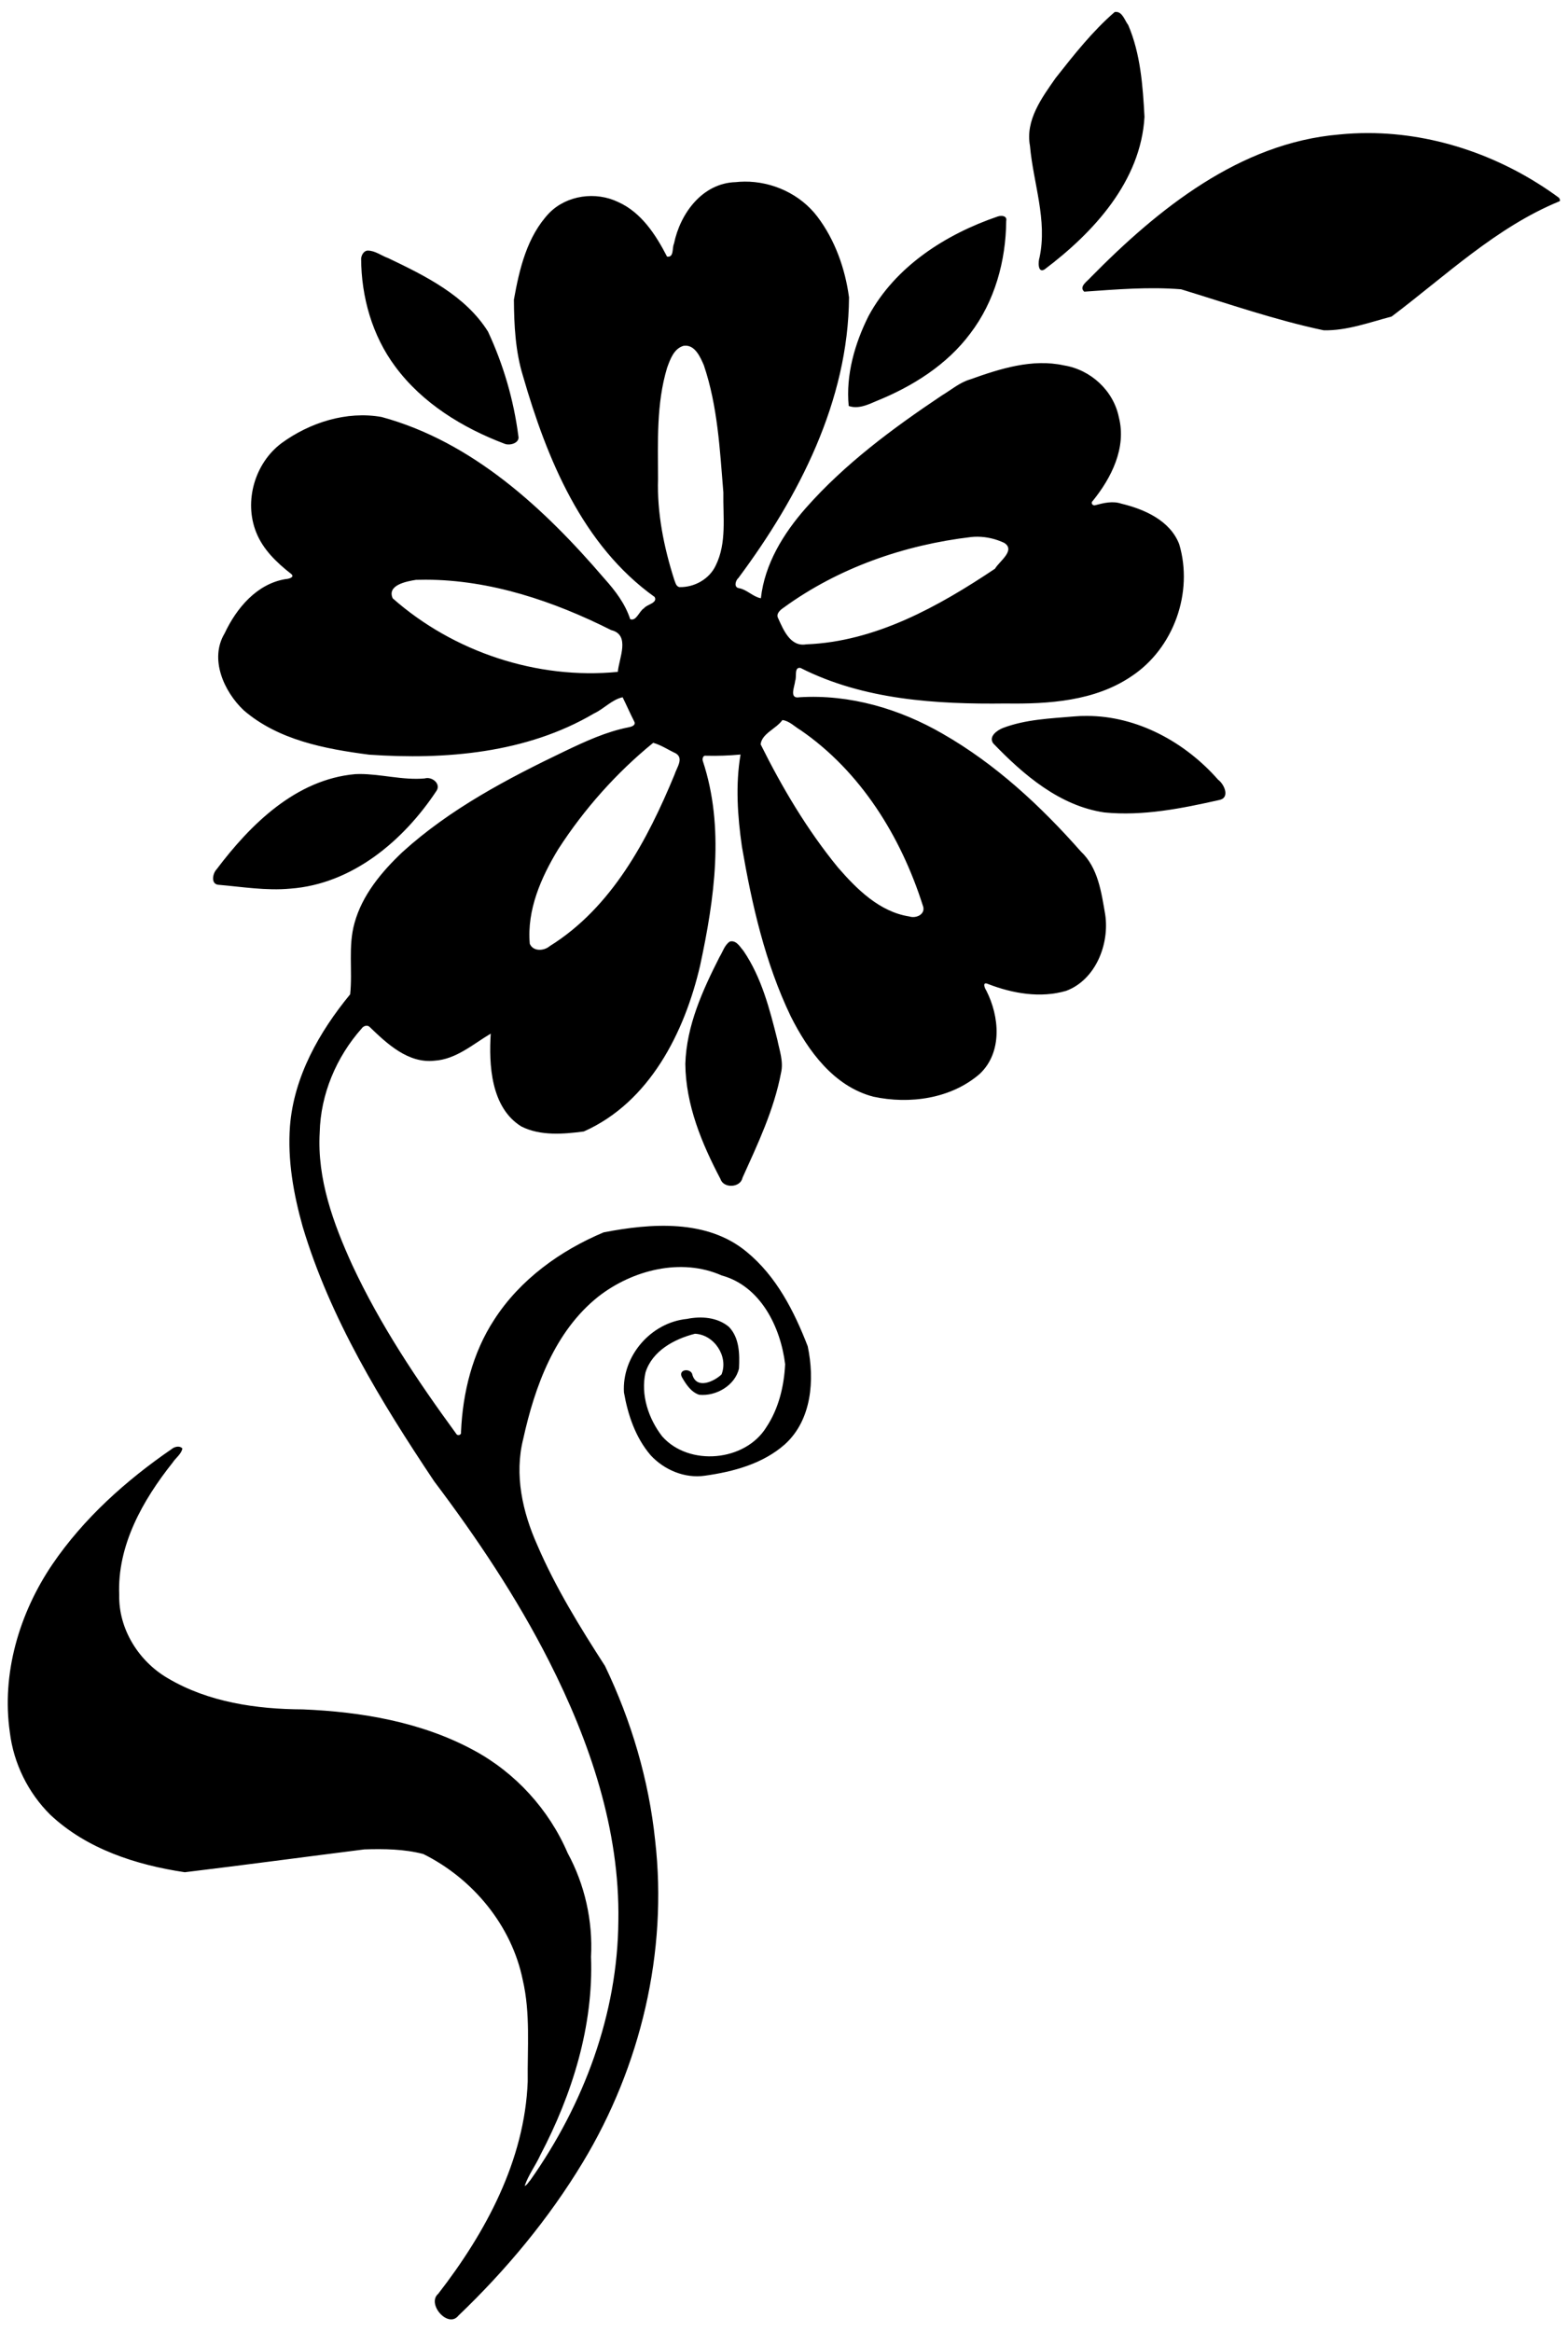 <?xml version="1.0" encoding="UTF-8"?>
<svg width="2011pt" height="2990pt" version="1.1" viewBox="0 0 2011 2990" xmlns="http://www.w3.org/2000/svg">
<path transform="scale(.8)" d="m1789.2 19.09c-0.7-2e-3 -1.5 0.058-2.2 0.185-35.5 30.688-65.4 68.637-94.6 105.68-22.2 31.74-48.8 67.63-41.2 108.82 5.3 59.82 28.2 118.77 15.3 179.04-2 5.74-3.3 25.43 7.9 19.13 78.6-59.13 154.6-141.48 160.4-244.73-2.7-49.57-6.3-100.96-26.1-147.13-5.5-7.045-9.1-20.966-19.5-21zm404.7 194.18c-15.6-0.04-31.3 0.72-47 2.29-159.4 13.52-290.5 119.38-398.5 229.06-4.8 5.89-19.4 14.69-10.2 22.84 51.6-3.65 103.5-7.98 155.3-3.81 75.8 23.14 151 49.34 228.7 65.74 37.1 0.72 73.2-12.69 108.8-22.08 86.6-65.22 167.6-143.06 269.1-184.72 2-1.6 0-3.91-0.8-5.6-88-64.76-195.9-103.49-305.4-103.72zm-1000.5 77.82c-4.6 0.04-9.3 0.3-13.9 0.8-53.5 1.51-89.1 50.25-99 98.65-3.3 6.78 0.4 22.45-11.1 20.75-18-34.92-41.1-70.74-78.24-87.44-35.96-17.43-82.57-11.24-110.85 17.72-35.42 37.47-47.67 89.48-56.45 138.72 0.29 41.03 2.4 83.02 14.61 122.5 38.23 132.46 95.08 271.17 211.03 353.99 5.2 9.92-12.8 11.92-17.1 18.1-7.6 4.32-12.3 21.36-22.1 17.44-8.1-24.9-24.06-45.74-41.36-65.01-95.98-111.99-211.39-219.37-357.2-259.01-56.16-9.91-114.85 8.79-160.31 41.88-42.93 32.03-60.64 93.14-40.74 142.92 10.95 27.71 33.03 48.69 56.01 66.65 6.84 5.46-4.81 8.31-8.63 8.34-46.31 7.41-79.06 46.66-97.97 87.01-24.64 40.9-1.2 93.1 30.4 123.1 55.52 48 130.61 62.1 201.22 71.3 122.44 8.5 252.59-2.4 360.5-66 15.97-7.4 28.76-22.3 45.93-26 6.45 13 12.25 26.4 18.85 39.3 2.5 5.8-4.8 8-9.1 8.8-35.8 7-69.04 22.4-101.8 38-92.49 44.3-184.94 92.9-261.35 162.4-33.19 31.5-64.19 68.6-76.46 113.5-10.44 37.2-2.87 76.4-6.94 114.1-49.61 60.3-90.25 132-96.49 211.3-4.1 54.3 5.74 108.9 20.38 161.1 44.24 147.7 125.69 280.7 210.75 408 68.69 91.1 132.52 186.4 184.22 288.3 65.38 128.8 113.63 270.4 111.1 416.4-1.1 149.1-55.63 294.3-141.01 415.3-2.99 3.1-5.06 7.7-9.23 9.5 5.93-17.7 17.55-32.8 25.22-49.7 51.15-97.5 85.25-206.6 81.21-317.6 3.04-57.6-9.9-115.6-37.44-166.3-30-70-84-129.1-151.16-165.1-83.55-45.1-179.51-61.3-273.46-65.2-74.16-0.3-151.63-11.5-216.37-49.9-46.71-27.1-79.12-78.9-77.95-133.5-3.34-79.3 37.76-151.9 85.56-212 4.92-7.7 13.93-13.5 15.7-22.7-4.22-5.1-12.76-2.9-17.22 0.9-73.39 50.5-141.12 111.1-191.44 185.1-52.845 78.1-81.558 174.9-67.908 269.2 6.063 49.5 29.251 96.5 64.614 131.6 58.414 55.1 137.97 80.7 215.82 92.3 95.99-11.6 191.9-24.5 287.85-36.6 31.52-1 63.81-0.6 94.49 7.4 79.26 39.3 141.66 114.4 159.44 201.8 12.46 53.3 7.36 108.5 7.98 162.7-4.82 126.6-67.51 242.4-143.47 340.3-18.97 16.2 15.89 56.2 32.39 35 76.38-73 144.71-155.1 199.38-245.6 92.79-153.6 136.49-337.2 115.99-515.9-10.1-97-38.2-191.8-80.34-279.6-40.18-62.3-79.35-125.7-108.64-193.9-23.65-52.9-36.99-112.6-22.52-170 18.59-84.3 50.71-172.7 120.45-228.2 54.55-42.5 132.65-62.7 197.85-33.8 62.3 17.1 94.3 82.6 101.6 142.2-1.7 35.2-10.4 71.3-30.1 100.9-34 55.2-124 63.3-167 14.8-22-28.4-34.7-66.5-26.8-102.3 10.7-34.7 46.1-53.8 79.3-62.2 30.9 1.3 54.1 36.5 42.6 65.2-11.8 11.2-39.3 24.3-46.6 1-1.5-11.3-22.9-10.1-17.2 2.8 6.5 11.4 14.8 24.6 28.1 28.8 26.9 2.7 57.5-14.9 63.7-42.2 1.2-22.8 0.8-49.2-16.2-66.7-18.5-15.5-44.4-17.3-67.2-12.7-58 5.8-104.48 59.7-101 117.9 6.3 36 18.5 72.2 42.6 100.4 21.7 23.7 54.9 37.7 87.1 33 45.8-6.4 93.1-19.1 128.4-50.4 43.1-39.1 47.8-103.4 36.5-157-21.7-56.2-50.3-112.3-97.7-151.2-63.4-52.9-153.5-46.1-229.48-31.4-69.57 29.2-134.07 75.7-175.34 139.8-34.92 53.3-50.67 117.1-53.32 180.3 0.98 5-5.85 6.7-7.86 2.4-62.39-85.3-121.59-173.9-166.35-269.9-30.38-66.6-56.65-138.3-52.32-212.6 1.41-61.3 26.63-121 67.21-166.7 2.84-4.1 8.97-6.4 12.9-2.5 27.82 26.9 61.72 58.6 103.55 54.1 35.02-2.1 61.96-26.5 90.53-43.4-3.07 49-0.12 118.4 49.1 148.8 30.52 15.4 67.47 12.3 100.12 8 105.46-46.8 161.56-158.8 186.46-266 23-106.9 39.5-221.7 4.3-327.8-1.1-3.5 0.3-9.4 5-8.4 18.5 0.5 37.1-0.2 55.5-1.9-8.3 48.6-4.8 98.8 2.2 147.6 16 92.9 37.2 186.3 78.2 271.8 27.9 55.6 69.1 112.3 132.3 128.9 58.3 12.6 125 3.4 171-36.7 36.5-34.7 31.4-91.9 10.3-133.3-2.6-3.7-7.1-14.9 2.9-10.5 39.3 15.2 83.9 23 125.2 10.9 47.3-17.8 69.6-75 62.5-122.3-6.1-35.4-11.4-75.1-39-101-64.3-72.9-136.7-140.1-221.4-188.6-69.2-40.1-149.2-63.6-229.7-58.6-17.4 3.1-7.5-17.6-6.9-26.5 2.8-6-2.1-22.4 8.5-20.5 101.2 51.3 217.8 58.4 329.2 57 68.7 1 142.8-3.8 201.4-43.6 67.6-44.6 99.7-134.31 76.5-211.85-14.7-37.89-55.8-55.94-92.7-64.8-13.8-4.69-28.2-1.19-41.8 2.44-4.1 1.51-7.9-3.67-4.2-6.68 30-36.91 54.5-85.47 42-134.15-8.6-42.81-45.2-76.4-88.1-83.24-50.9-11.14-102.4 5.34-150.1 22.41-17 4.93-30.5 16.81-45.5 25.76-78.5 52.5-155.4 109.36-218.2 180.49-35.9 40.87-65.9 89.48-72 144.56-12.7-2.33-22-13.68-35-16.14-8.7-1.13-5.9-12.2-1-16.39 96.9-130.09 176.2-283.91 177.3-449.74-6.2-46.11-22.5-92.08-50.8-129.42-27.3-35.94-72-56.44-116.9-56.06zm412.2 54.93c-2.1-0.06-4.2 0.28-5.9 0.87-83.6 28.5-164.2 79.95-207.2 159.4-22.2 44.21-36.7 94.73-31.9 144.33 14.9 5.43 30.9-1.96 44.6-7.94 57.7-23.33 112.8-57.82 150.4-108.33 39.1-51.21 57-116.24 57.5-180.09 1.4-5.99-2.9-8.11-7.5-8.24zm-1016.1 55.61c-0.38 0-0.77 0.01-1.15 0.03-5.74 1.28-8.86 7.34-9.4 12.77 0.24 61.36 17.76 123.55 54.72 173.1 43.37 58.67 107.88 98.16 175.25 123.69 8.37 3.49 24.89-1.17 22.07-12.53-7.47-57.83-24.03-114.47-48.67-167.28-36.22-57.7-100.31-89.21-159.85-117.67-10.93-3.83-21.08-12.14-32.97-12.11zm509.66 152.37c15.6 0.09 23.7 18.59 29.2 31.32 22.2 65.48 25.7 135.46 31.3 203.87-0.7 38.92 5.7 80.82-12.2 117.05-10.2 21.91-34.3 35.25-58.1 34.7-5.7-0.93-6.6-7.56-8.5-12.01-16.6-52.07-27.6-106.49-25.9-161.37-0.1-59.46-2.9-120.41 14.5-178.06 5-13.72 10.9-30.79 26.4-35.26 1.2-0.17 2.2-0.24 3.3-0.24zm468 306.19c14.7 0.1 29.4 3.58 42.7 9.84 19 11.92-8.1 29.71-14.7 41.44-90.5 60.48-191.4 116.93-302.8 121.23-25.2 4.3-36.4-23.2-44.8-41.71-4.1-7.23 3.4-13.55 8.8-17.15 87.8-63.86 193.4-100.56 300.7-113.16 3.3-0.35 6.7-0.51 10.1-0.49zm-884.86 68.9c103.97 0.15 205.43 34.44 297.62 80.81 31.14 7.5 12.34 45.4 10.54 66.9-129.08 12.7-263.46-31.8-360.9-117.87-9.7-21.59 23.09-27.31 37.39-29.62 5.12-0.16 10.24-0.23 15.35-0.22zm1060.3 218.31c-6.8-0.1-13.7 0.2-20.6 0.8-38.2 3.3-77.8 4.7-114.1 18.5-9.1 3.6-23.4 13.4-15.7 24.6 48.6 50.5 106.6 100.3 178.3 110.8 62 6.1 123.8-6.4 184-19.9 17.9-3.4 8.4-25.2-1.7-32.6-52.8-60.1-129.4-102.1-210.2-102.2zm-488.3 6.6c11.1 1.3 19.8 10.8 29.2 16.2 96.4 66.3 160.8 170.6 195.8 280.7 5.8 13.8-10.1 21.7-21.6 17.9-47.6-7.4-84-43.6-114.3-78.5-49.3-60.2-89.4-127.8-124-197.4 2-17.4 25.1-24.9 34.9-38.9zm-207.1 36.5c12.6 3.5 23.8 11.1 35.6 16.6 14.3 7.8 1.9 23.3-1.4 34.3-43.4 105-100.72 213.1-200.04 274.9-9.25 7.9-26.52 9.1-32.04-3.7-4.82-54.1 18.07-106.3 45.56-151.5 41.33-64.1 93.43-122.7 152.32-170.6zm-470.69 50c-2.32 0-4.64 0.1-6.96 0.2-95 8.4-167.9 80.3-222.41 152.7-6.15 6.3-9.48 23.2 2.66 24.6 38.38 3.3 76.98 9.8 115.56 6.2 99.24-7.2 181.58-76.8 234.52-156.9 7.33-11.5-7.71-23.2-19.06-19.7-35.15 3.1-69.52-7.1-104.31-7.1zm596.29 268.1c-0.9 0-1.9 0.2-2.8 0.4-8.5 5.7-11.2 16.3-16.4 24.6-27.2 53.5-53.1 110.5-54.9 171.5 0.6 65.5 26.3 127.5 56.4 184.6 4.8 15.2 31.9 14.1 35.2-2 24.6-54.4 50.6-109.2 61.8-168.2 4.3-17.9-2.4-35.7-5.9-53.2-12.3-49.1-25.3-99.7-54.1-142.1-5.1-5.8-10.5-15.9-19.3-15.6z"/>
</svg>
